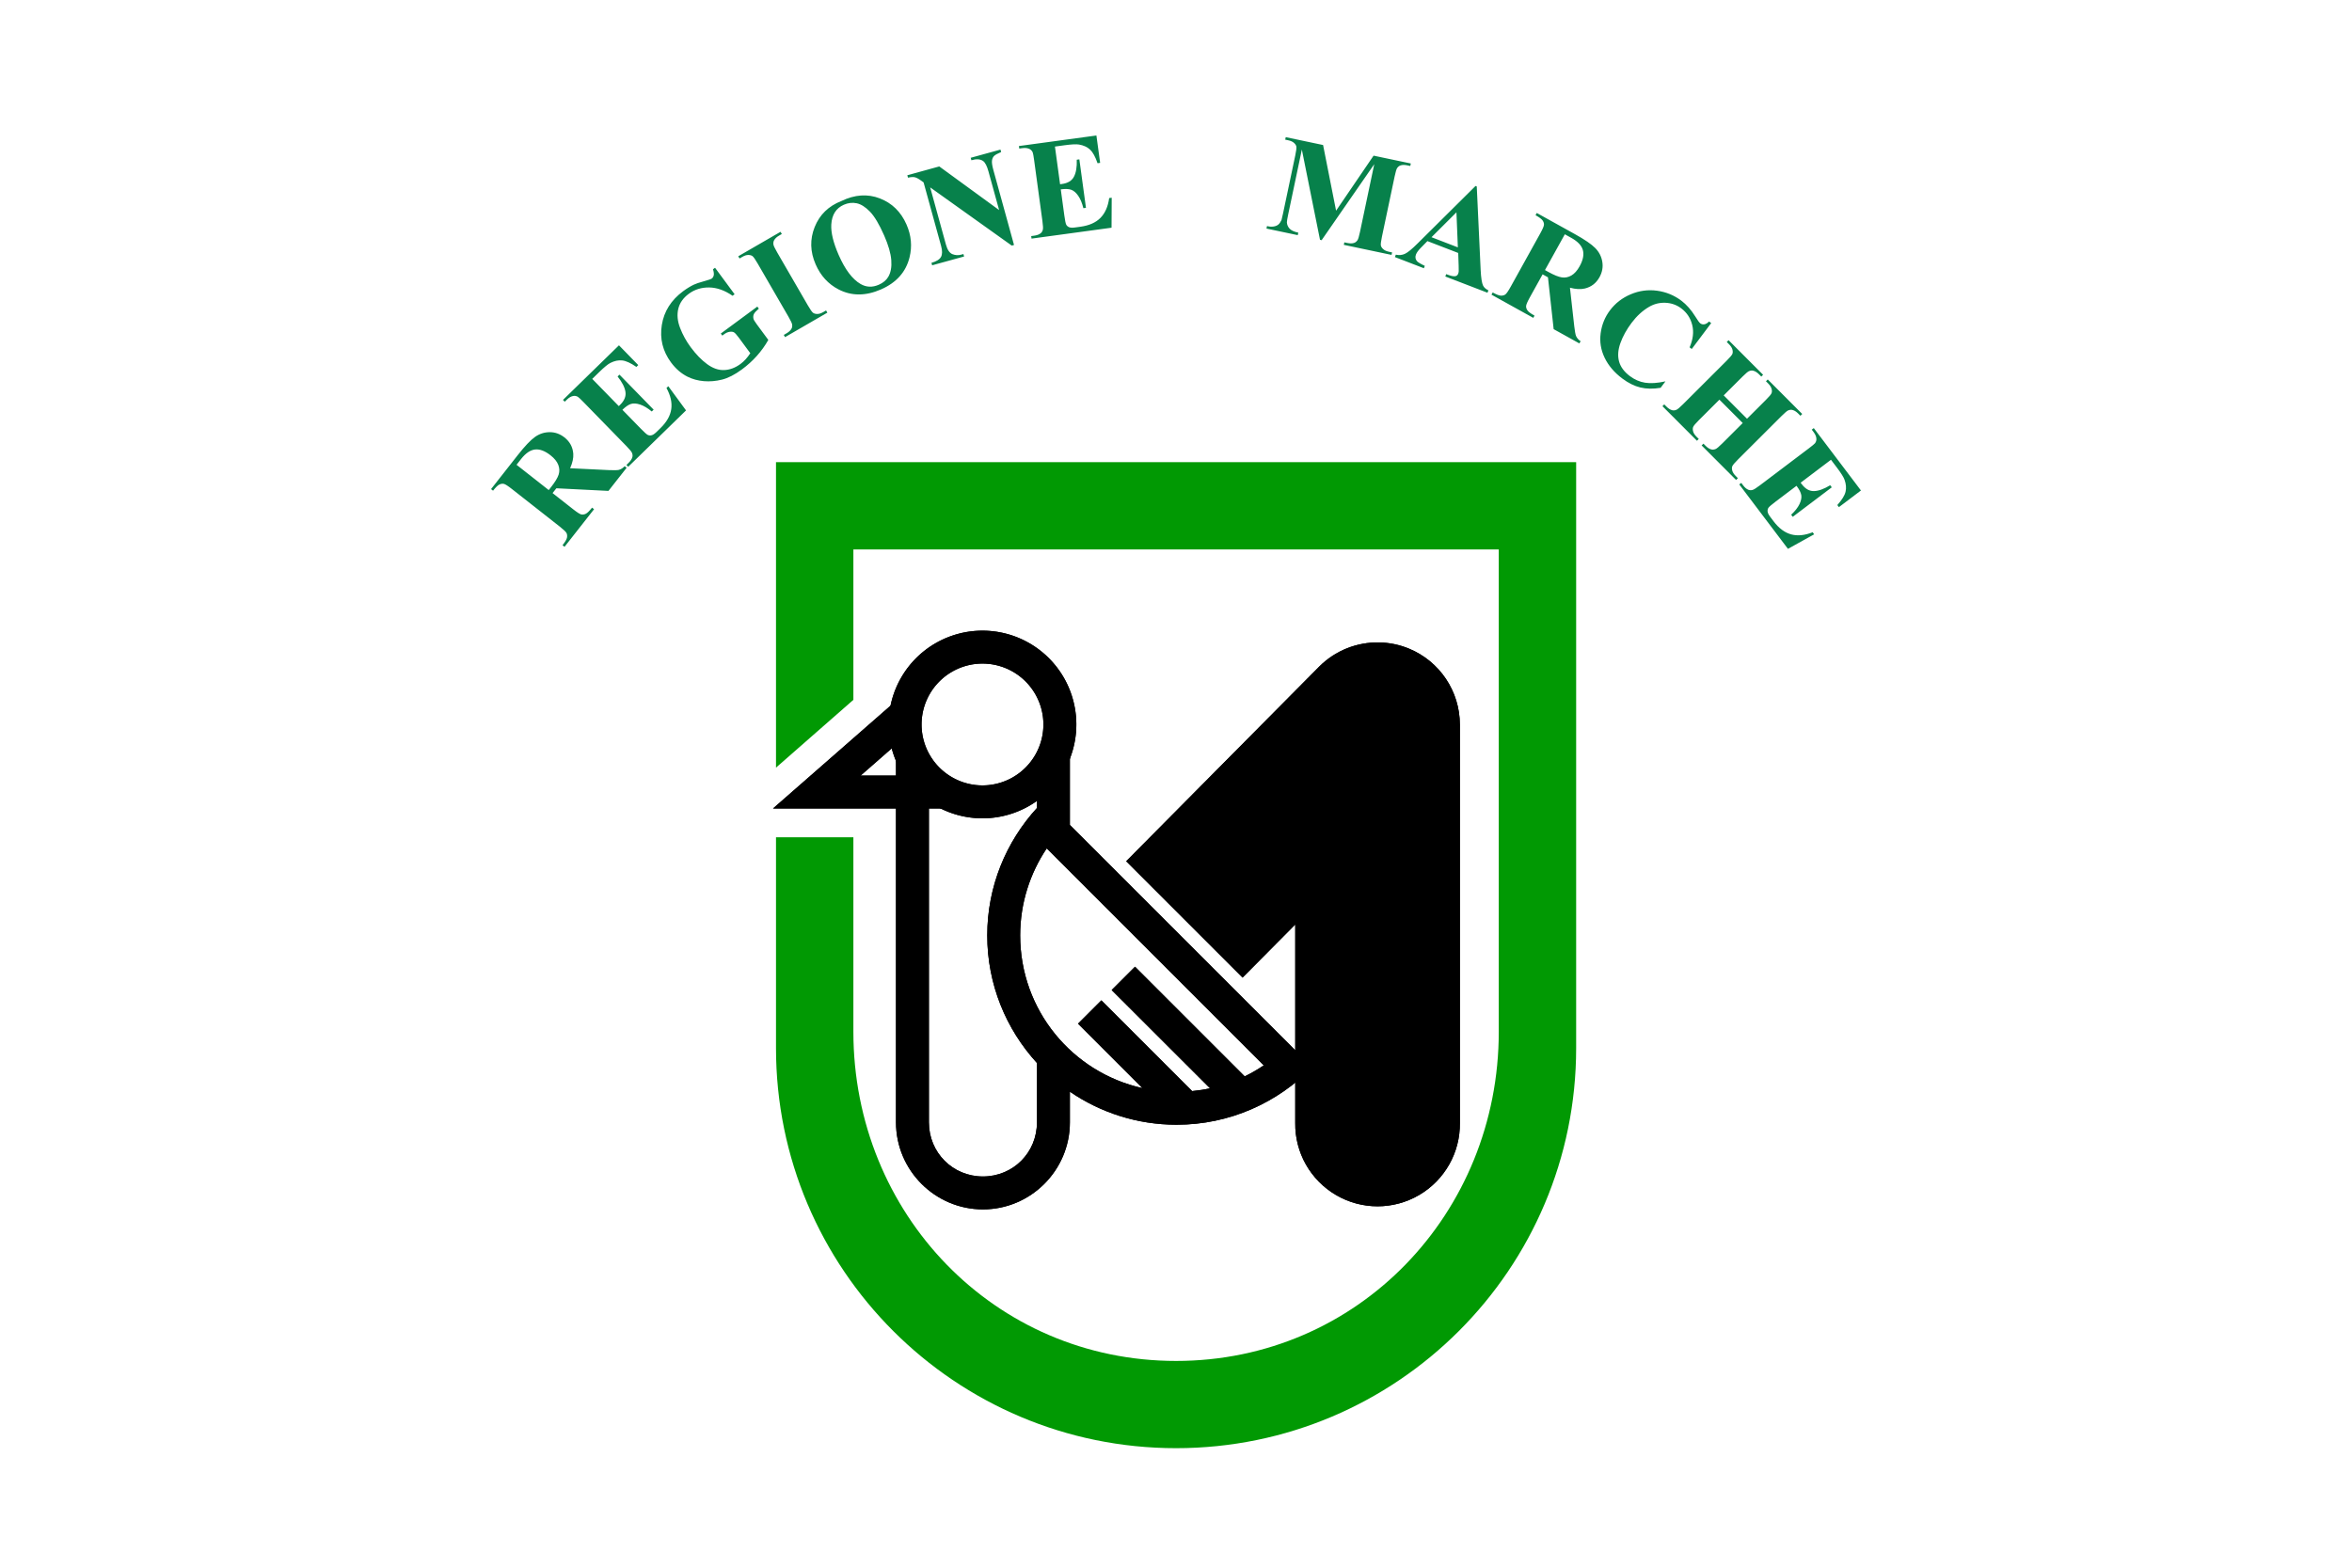 <?xml version="1.0" encoding="UTF-8" standalone="no"?>
<!-- Created with Inkscape (http://www.inkscape.org/) -->
<svg
   xmlns:dc="http://purl.org/dc/elements/1.1/"
   xmlns:cc="http://web.resource.org/cc/"
   xmlns:rdf="http://www.w3.org/1999/02/22-rdf-syntax-ns#"
   xmlns:svg="http://www.w3.org/2000/svg"
   xmlns="http://www.w3.org/2000/svg"
   xmlns:sodipodi="http://sodipodi.sourceforge.net/DTD/sodipodi-0.dtd"
   xmlns:inkscape="http://www.inkscape.org/namespaces/inkscape"
   id="svg2"
   sodipodi:version="0.32"
   inkscape:version="0.45pre1"
   width="600"
   height="400"
   version="1.0"
   sodipodi:docbase="C:\Documents and Settings\Flanker\Desktop"
   sodipodi:docname="Flag of Basilicata.svg"
   inkscape:output_extension="org.inkscape.output.svg.inkscape"
   sodipodi:modified="true">
  <defs
     id="defs5" />
  <sodipodi:namedview
     inkscape:window-height="1003"
     inkscape:window-width="1280"
     inkscape:pageshadow="2"
     inkscape:pageopacity="0.0"
     guidetolerance="10.0"
     gridtolerance="10.0"
     objecttolerance="10.0"
     borderopacity="1.0"
     bordercolor="#666666"
     pagecolor="#ffffff"
     id="base"
     inkscape:zoom="1.2091526"
     inkscape:cx="320.47856"
     inkscape:cy="252.35448"
     inkscape:window-x="-4"
     inkscape:window-y="-4"
     inkscape:current-layer="svg2"
     inkscape:showpageshadow="false" />
  <rect
     style="opacity:1;fill:#ffffff;fill-opacity:1;fill-rule:nonzero;stroke:none;stroke-width:3;stroke-linecap:round;stroke-linejoin:miter;stroke-miterlimit:4;stroke-dasharray:none;stroke-dashoffset:0;stroke-opacity:1"
     id="rect2254"
     width="600"
     height="400"
     x="0"
     y="0" />
  <g
     id="g2180"
     transform="matrix(0.84,0,0,0.84,195.02,113.517)">
    <g
       id="g14361"
       transform="translate(1,5.281)">
      <path
         sodipodi:nodetypes="ccsccc"
         id="path14363"
         d="M 2.5,-0.031 L 2.5,177.969 C 2.5,245.037 56.932,299.469 124,299.469 C 191.068,299.469 245.5,245.037 245.5,177.969 L 245.5,-0.031 L 2.5,-0.031 z "
         style="opacity:1;fill:#ffffff;fill-opacity:1;fill-rule:evenodd;stroke:none;stroke-width:1;stroke-linecap:round;stroke-linejoin:miter;stroke-miterlimit:4;stroke-dasharray:none;stroke-opacity:1" />
      <path
         sodipodi:nodetypes="ccccccssccsc"
         id="path14365"
         d="M 185.688,54.719 C 178.982,54.589 172.344,57.149 167.438,62.094 L 108.844,121.188 L 144.188,156.531 L 160.188,140.406 L 160.188,200.656 C 160.06,209.672 164.806,218.049 172.594,222.594 C 180.381,227.139 189.994,227.139 197.781,222.594 C 205.569,218.049 210.315,209.672 210.188,200.656 L 210.188,79.719 C 210.193,69.586 204.086,60.456 194.719,56.594 C 191.791,55.387 188.735,54.778 185.688,54.719 z "
         style="fill:#000000;fill-opacity:1;fill-rule:evenodd;stroke:none;stroke-width:50;stroke-linecap:round;stroke-linejoin:round;stroke-miterlimit:4;stroke-opacity:1" />
      <path
         sodipodi:nodetypes="ccsccscccccsccscccccccccccccsccsc"
         id="path14367"
         d="M 38.938,83.963 L 38.938,200.5 C 38.938,215.045 50.799,226.938 65.344,226.938 C 79.889,226.938 91.75,215.045 91.75,200.5 L 91.75,191.188 C 100.984,197.513 112.153,201.219 124.156,201.219 C 140.292,201.219 154.887,194.505 165.344,183.75 L 91.75,110.156 L 91.75,82.327 L 81.75,91.978 L 81.75,105 C 72.397,115.229 66.656,128.812 66.656,143.719 C 66.656,158.635 72.389,172.235 81.75,182.469 L 81.75,200.5 C 81.75,209.678 74.522,216.938 65.344,216.938 C 56.166,216.938 48.938,209.678 48.938,200.5 L 48.938,91.978 C 48.938,91.978 38.938,83.963 38.938,83.963 z M 84.719,117.281 L 150.625,183.188 C 148.781,184.425 146.859,185.555 144.844,186.531 L 111.531,153.219 L 104.438,160.312 L 134.312,190.156 C 132.534,190.545 130.722,190.817 128.875,191 L 101.312,163.438 L 94.219,170.531 L 113.781,190.094 C 92.515,185.365 76.656,166.427 76.656,143.719 C 76.656,133.916 79.651,124.837 84.719,117.281 z M 85.969,186.625 C 86.392,187.002 86.816,187.385 87.25,187.75 C 86.815,187.383 86.392,187.004 85.969,186.625 z "
         style="opacity:1;fill:#000000;fill-opacity:1;fill-rule:evenodd;stroke:none;stroke-width:9.929;stroke-linecap:round;stroke-linejoin:round;stroke-miterlimit:4;stroke-dasharray:none;stroke-opacity:1" />
      <path
         transform="matrix(0.971,0,0,0.971,4.104,7.334)"
         d="M 87.131 74.471 A 24.203 24.203 0 1 1  38.725,74.471 A 24.203 24.203 0 1 1  87.131 74.471 z"
         sodipodi:ry="24.20299"
         sodipodi:rx="24.20299"
         sodipodi:cy="74.470734"
         sodipodi:cx="62.927773"
         id="path14369"
         style="opacity:1;fill:none;fill-opacity:1;fill-rule:evenodd;stroke:#000000;stroke-width:10.299;stroke-linecap:round;stroke-linejoin:round;stroke-miterlimit:4;stroke-dasharray:none;stroke-opacity:1"
         sodipodi:type="arc" />
      <path
         sodipodi:nodetypes="ccc"
         id="path14371"
         d="M 41.704,76.705 L 14.894,100.163 L 54.364,100.163"
         style="fill:none;fill-rule:evenodd;stroke:#000000;stroke-width:10;stroke-linecap:butt;stroke-linejoin:miter;stroke-miterlimit:4;stroke-dasharray:none;stroke-opacity:1" />
    </g>
    <g
       transform="translate(1,5.281)"
       id="g14354">
      <path
         sodipodi:nodetypes="ccccccsccccsccc"
         style="opacity:1;fill:#019903;fill-opacity:1;fill-rule:evenodd;stroke:none;stroke-width:1;stroke-linecap:round;stroke-linejoin:miter;stroke-miterlimit:4;stroke-dasharray:none;stroke-opacity:1"
         d="M 2.5,-0.031 L 2.5,92.75 L 26,72.156 L 26,26.469 L 222,26.469 L 222,172.969 C 222,228.169 179.2,272.969 124,272.969 C 68.8,272.969 26,228.169 26,172.969 L 26,113.906 L 2.5,113.906 L 2.5,177.969 C 2.5,245.037 56.932,299.469 124,299.469 C 191.068,299.469 245.5,245.037 245.5,177.969 L 245.5,-0.031 L 2.5,-0.031 z "
         id="rect1873" />
      <path
         style="fill:#000000;fill-opacity:1;fill-rule:evenodd;stroke:none;stroke-width:50;stroke-linecap:round;stroke-linejoin:round;stroke-miterlimit:4;stroke-opacity:1"
         d="M 185.688,54.719 C 178.982,54.589 172.344,57.149 167.438,62.094 L 108.844,121.188 L 144.188,156.531 L 160.188,140.406 L 160.188,200.656 C 160.06,209.672 164.806,218.049 172.594,222.594 C 180.381,227.139 189.994,227.139 197.781,222.594 C 205.569,218.049 210.315,209.672 210.188,200.656 L 210.188,79.719 C 210.193,69.586 204.086,60.456 194.719,56.594 C 191.791,55.387 188.735,54.778 185.688,54.719 z "
         id="path2770"
         sodipodi:nodetypes="ccccccssccsc" />
      <path
         style="opacity:1;fill:#000000;fill-opacity:1;fill-rule:evenodd;stroke:none;stroke-width:9.929;stroke-linecap:round;stroke-linejoin:round;stroke-miterlimit:4;stroke-dasharray:none;stroke-opacity:1"
         d="M 38.938,83.963 L 38.938,200.5 C 38.938,215.045 50.799,226.938 65.344,226.938 C 79.889,226.938 91.75,215.045 91.75,200.5 L 91.75,191.188 C 100.984,197.513 112.153,201.219 124.156,201.219 C 140.292,201.219 154.887,194.505 165.344,183.75 L 91.75,110.156 L 91.75,82.327 L 81.75,91.978 L 81.75,105 C 72.397,115.229 66.656,128.812 66.656,143.719 C 66.656,158.635 72.389,172.235 81.75,182.469 L 81.75,200.5 C 81.75,209.678 74.522,216.938 65.344,216.938 C 56.166,216.938 48.938,209.678 48.938,200.5 L 48.938,91.978 C 48.938,91.978 38.938,83.963 38.938,83.963 z M 84.719,117.281 L 150.625,183.188 C 148.781,184.425 146.859,185.555 144.844,186.531 L 111.531,153.219 L 104.438,160.312 L 134.312,190.156 C 132.534,190.545 130.722,190.817 128.875,191 L 101.312,163.438 L 94.219,170.531 L 113.781,190.094 C 92.515,185.365 76.656,166.427 76.656,143.719 C 76.656,133.916 79.651,124.837 84.719,117.281 z M 85.969,186.625 C 86.392,187.002 86.816,187.385 87.25,187.75 C 86.815,187.383 86.392,187.004 85.969,186.625 z "
         id="path3644"
         sodipodi:nodetypes="ccsccscccccsccscccccccccccccsccsc" />
      <path
         sodipodi:type="arc"
         style="opacity:1;fill:none;fill-opacity:1;fill-rule:evenodd;stroke:#000000;stroke-width:10.299;stroke-linecap:round;stroke-linejoin:round;stroke-miterlimit:4;stroke-dasharray:none;stroke-opacity:1"
         id="path9028"
         sodipodi:cx="62.927773"
         sodipodi:cy="74.470734"
         sodipodi:rx="24.20299"
         sodipodi:ry="24.20299"
         d="M 87.131 74.471 A 24.203 24.203 0 1 1  38.725,74.471 A 24.203 24.203 0 1 1  87.131 74.471 z"
         transform="matrix(0.971,0,0,0.971,4.104,7.334)" />
      <path
         style="fill:none;fill-rule:evenodd;stroke:#000000;stroke-width:10;stroke-linecap:butt;stroke-linejoin:miter;stroke-miterlimit:4;stroke-dasharray:none;stroke-opacity:1"
         d="M 41.704,76.705 L 14.894,100.163 L 54.364,100.163"
         id="path9915"
         sodipodi:nodetypes="ccc" />
    </g>
  </g>
  <path
     style="font-size:34.53px;font-style:normal;font-weight:normal;fill:#07814b;fill-opacity:1;stroke:none;stroke-width:1px;stroke-linecap:butt;stroke-linejoin:miter;stroke-opacity:1;font-family:Bitstream Vera Sans"
     d="M 140.964,125.814 L 146.216,129.941 C 147.23,130.737 147.917,131.176 148.277,131.258 C 148.638,131.34 149.019,131.286 149.422,131.096 C 149.825,130.906 150.363,130.382 151.036,129.525 L 151.548,129.927 L 144.011,139.52 L 143.5,139.118 C 144.18,138.252 144.561,137.601 144.642,137.165 C 144.724,136.73 144.684,136.349 144.524,136.022 C 144.364,135.694 143.777,135.133 142.763,134.336 L 130.599,124.78 C 129.586,123.983 128.899,123.544 128.538,123.462 C 128.178,123.38 127.796,123.435 127.394,123.625 C 126.991,123.815 126.453,124.339 125.779,125.196 L 125.268,124.794 L 132.11,116.086 C 133.891,113.819 135.35,112.283 136.489,111.479 C 137.628,110.675 138.879,110.272 140.244,110.271 C 141.608,110.27 142.857,110.715 143.99,111.605 C 145.373,112.691 146.124,114.086 146.245,115.791 C 146.317,116.876 146.047,118.102 145.435,119.469 L 155.32,119.947 C 156.603,120.002 157.444,119.984 157.842,119.895 C 158.425,119.741 158.925,119.427 159.344,118.951 L 159.855,119.353 L 155.218,125.255 L 141.93,124.584 L 140.964,125.814 z M 131.772,118.592 L 139.982,125.043 L 140.601,124.255 C 141.608,122.974 142.243,121.924 142.508,121.103 C 142.772,120.283 142.741,119.45 142.414,118.604 C 142.088,117.759 141.431,116.949 140.445,116.174 C 139.017,115.052 137.699,114.557 136.493,114.69 C 135.286,114.822 134.1,115.63 132.934,117.113 L 131.772,118.592 z M 151.08,96.674 L 157.855,103.62 L 158.194,103.289 C 159.277,102.233 159.73,101.128 159.553,99.974 C 159.377,98.82 158.71,97.515 157.551,96.059 L 158.029,95.592 L 166.744,104.526 L 166.266,104.993 C 165.216,104.118 164.227,103.528 163.298,103.222 C 162.37,102.916 161.587,102.865 160.951,103.068 C 160.314,103.272 159.589,103.77 158.775,104.564 L 163.464,109.371 C 164.38,110.31 164.981,110.846 165.265,110.978 C 165.549,111.11 165.866,111.137 166.215,111.058 C 166.564,110.98 166.982,110.703 167.468,110.229 L 168.487,109.235 C 170.081,107.68 170.999,106.065 171.239,104.39 C 171.48,102.715 171.073,100.918 170.02,98.998 L 170.485,98.544 L 175.008,104.716 L 160.26,119.101 L 159.806,118.636 L 160.372,118.083 C 160.867,117.601 161.179,117.124 161.31,116.653 C 161.413,116.323 161.385,115.958 161.224,115.558 C 161.12,115.267 160.65,114.693 159.816,113.838 L 148.868,102.613 C 148.115,101.841 147.631,101.388 147.418,101.253 C 147.047,101.041 146.671,100.966 146.289,101.027 C 145.741,101.103 145.191,101.411 144.637,101.951 L 144.071,102.504 L 143.617,102.038 L 157.899,88.107 L 162.821,93.153 L 162.342,93.62 C 160.896,92.624 159.691,92.072 158.727,91.965 C 157.763,91.858 156.756,92.071 155.705,92.605 C 155.088,92.912 154.133,93.696 152.841,94.956 L 151.08,96.674 z M 182.409,68.318 L 187.398,75.079 L 186.875,75.465 C 184.879,74.083 182.895,73.377 180.922,73.348 C 178.948,73.319 177.212,73.857 175.713,74.964 C 174.28,76.021 173.384,77.305 173.027,78.814 C 172.67,80.323 172.825,81.945 173.494,83.68 C 174.162,85.414 175.057,87.041 176.177,88.559 C 177.534,90.398 178.941,91.85 180.397,92.916 C 181.854,93.982 183.306,94.484 184.752,94.421 C 186.199,94.358 187.587,93.837 188.917,92.855 C 189.379,92.514 189.816,92.115 190.228,91.658 C 190.641,91.201 191.032,90.69 191.402,90.125 L 188.459,86.137 C 187.902,85.383 187.49,84.933 187.223,84.788 C 186.956,84.643 186.593,84.601 186.136,84.662 C 185.678,84.723 185.218,84.923 184.756,85.264 L 184.261,85.63 L 183.875,85.106 L 193.196,78.228 L 193.582,78.751 C 192.91,79.32 192.488,79.781 192.318,80.132 C 192.148,80.483 192.112,80.885 192.212,81.335 C 192.259,81.577 192.541,82.047 193.055,82.745 L 195.999,86.733 C 195.177,88.185 194.206,89.538 193.086,90.794 C 191.967,92.05 190.695,93.203 189.271,94.254 C 187.452,95.597 185.758,96.465 184.19,96.857 C 182.623,97.249 181.082,97.381 179.568,97.253 C 178.053,97.126 176.665,96.749 175.401,96.122 C 173.781,95.308 172.376,94.095 171.186,92.483 C 169.057,89.597 168.272,86.412 168.831,82.926 C 169.39,79.441 171.206,76.564 174.28,74.295 C 175.232,73.592 176.146,73.035 177.021,72.622 C 177.492,72.391 178.322,72.11 179.512,71.778 C 180.701,71.446 181.381,71.218 181.551,71.092 C 181.815,70.898 181.989,70.62 182.072,70.26 C 182.156,69.899 182.094,69.381 181.886,68.704 L 182.409,68.318 z M 210.732,79.212 L 211.058,79.775 L 200.272,86.018 L 199.946,85.455 L 200.631,85.059 C 201.229,84.712 201.649,84.327 201.891,83.903 C 202.072,83.608 202.134,83.247 202.077,82.82 C 202.047,82.512 201.733,81.841 201.135,80.806 L 193.28,67.236 C 192.669,66.181 192.232,65.554 191.968,65.355 C 191.704,65.156 191.345,65.056 190.89,65.055 C 190.436,65.054 189.92,65.22 189.342,65.555 L 188.657,65.951 L 188.331,65.388 L 199.118,59.145 L 199.444,59.708 L 198.759,60.104 C 198.16,60.451 197.74,60.836 197.499,61.26 C 197.317,61.555 197.25,61.919 197.297,62.351 C 197.327,62.659 197.641,63.331 198.24,64.365 L 206.094,77.936 C 206.705,78.991 207.145,79.616 207.414,79.812 C 207.683,80.008 208.045,80.107 208.499,80.108 C 208.953,80.109 209.47,79.943 210.048,79.608 L 210.732,79.212 z M 214.635,51.292 C 218.056,49.639 221.326,49.415 224.445,50.62 C 227.564,51.825 229.833,54.048 231.254,57.29 C 232.467,60.059 232.725,62.85 232.026,65.664 C 231.102,69.396 228.681,72.12 224.764,73.837 C 220.835,75.558 217.214,75.558 213.901,73.837 C 211.284,72.476 209.342,70.353 208.077,67.465 C 206.656,64.224 206.575,61.038 207.833,57.909 C 209.091,54.78 211.358,52.574 214.635,51.292 L 214.635,51.292 z M 215.279,52.237 C 213.283,53.112 212.211,54.797 212.064,57.293 C 211.949,59.339 212.579,61.929 213.952,65.063 C 215.585,68.788 217.446,71.254 219.536,72.462 C 220.994,73.307 222.544,73.37 224.186,72.65 C 225.292,72.166 226.097,71.493 226.603,70.632 C 227.246,69.531 227.5,68.111 227.366,66.373 C 227.231,64.634 226.632,62.552 225.569,60.126 C 224.303,57.239 223.089,55.197 221.924,53.999 C 220.759,52.801 219.632,52.089 218.541,51.863 C 217.451,51.638 216.363,51.762 215.279,52.237 L 215.279,52.237 z M 239.612,42.467 L 254.875,53.597 L 252.154,43.717 C 251.774,42.338 251.32,41.461 250.79,41.084 C 250.068,40.578 249.071,40.512 247.801,40.886 L 247.628,40.259 L 255.22,38.168 L 255.393,38.795 C 254.455,39.187 253.847,39.528 253.568,39.817 C 253.29,40.107 253.118,40.5 253.055,40.998 C 252.991,41.495 253.109,42.287 253.408,43.371 L 258.678,62.504 L 258.102,62.663 L 237.291,47.811 L 241.315,62.419 C 241.68,63.741 242.228,64.55 242.96,64.847 C 243.692,65.143 244.447,65.184 245.227,64.97 L 245.769,64.82 L 245.942,65.447 L 237.791,67.693 L 237.618,67.066 C 238.88,66.706 239.69,66.203 240.047,65.558 C 240.404,64.913 240.414,63.98 240.078,62.76 L 235.611,46.541 L 234.951,46.067 C 234.297,45.59 233.758,45.308 233.332,45.218 C 232.906,45.129 232.34,45.169 231.633,45.34 L 231.46,44.713 L 239.612,42.467 z M 269.118,37.396 L 270.427,47.01 L 270.898,46.946 C 272.396,46.742 273.417,46.124 273.963,45.092 C 274.508,44.059 274.749,42.613 274.684,40.753 L 275.346,40.663 L 277.031,53.029 L 276.369,53.12 C 276.046,51.792 275.603,50.729 275.038,49.93 C 274.474,49.132 273.876,48.625 273.244,48.409 C 272.611,48.194 271.732,48.163 270.605,48.316 L 271.511,54.97 C 271.689,56.27 271.852,57.058 272.002,57.333 C 272.152,57.609 272.39,57.819 272.718,57.963 C 273.045,58.108 273.545,58.134 274.219,58.043 L 275.629,57.851 C 277.836,57.55 279.534,56.798 280.724,55.596 C 281.914,54.393 282.658,52.707 282.954,50.537 L 283.598,50.45 L 283.558,58.101 L 263.145,60.881 L 263.057,60.237 L 263.841,60.13 C 264.526,60.037 265.061,59.84 265.446,59.539 C 265.725,59.335 265.92,59.025 266.029,58.608 C 266.118,58.312 266.083,57.572 265.921,56.388 L 263.805,40.851 C 263.66,39.783 263.541,39.131 263.45,38.895 C 263.279,38.504 263.021,38.22 262.678,38.042 C 262.192,37.777 261.566,37.697 260.8,37.801 L 260.016,37.908 L 259.928,37.264 L 279.697,34.571 L 280.648,41.555 L 279.986,41.646 C 279.417,39.985 278.777,38.824 278.066,38.164 C 277.355,37.504 276.419,37.076 275.257,36.879 C 274.578,36.759 273.345,36.82 271.556,37.064 L 269.118,37.396 z M 340.837,53.758 L 350.405,39.714 L 359.9,41.714 L 359.766,42.35 L 359.009,42.191 C 358.321,42.046 357.745,42.05 357.282,42.204 C 356.961,42.304 356.675,42.525 356.424,42.868 C 356.24,43.116 356.026,43.82 355.782,44.978 L 352.543,60.355 C 352.292,61.548 352.198,62.307 352.261,62.631 C 352.324,62.956 352.527,63.271 352.87,63.577 C 353.213,63.883 353.711,64.104 354.365,64.242 L 355.122,64.401 L 354.988,65.038 L 342.81,62.473 L 342.944,61.837 L 343.7,61.996 C 344.388,62.141 344.964,62.136 345.428,61.982 C 345.748,61.882 346.036,61.655 346.29,61.302 C 346.474,61.053 346.689,60.344 346.935,59.174 L 350.576,41.888 L 337.151,61.281 L 336.738,61.194 L 332.104,38.159 L 328.645,54.585 C 328.403,55.732 328.283,56.443 328.285,56.719 C 328.313,57.324 328.539,57.86 328.962,58.326 C 329.384,58.792 330.129,59.138 331.196,59.362 L 331.061,59.999 L 323.08,58.318 L 323.214,57.681 L 323.455,57.732 C 323.969,57.852 324.468,57.87 324.953,57.787 C 325.437,57.703 325.826,57.537 326.118,57.287 C 326.41,57.037 326.676,56.656 326.915,56.143 C 326.965,56.022 327.1,55.44 327.319,54.396 L 330.428,39.638 C 330.676,38.457 330.769,37.707 330.704,37.388 C 330.639,37.069 330.436,36.756 330.093,36.451 C 329.75,36.145 329.252,35.923 328.598,35.786 L 327.859,35.63 L 327.993,34.993 L 337.522,37 L 340.837,53.758 z M 371.993,64.543 L 364.136,61.516 L 362.367,63.321 C 361.783,63.925 361.4,64.462 361.219,64.932 C 360.979,65.555 361.053,66.112 361.442,66.601 C 361.67,66.889 362.347,67.301 363.472,67.835 L 363.238,68.442 L 355.841,65.591 L 356.075,64.985 C 356.919,65.172 357.703,65.094 358.425,64.751 C 359.148,64.407 360.213,63.534 361.62,62.129 L 376.414,47.447 L 376.725,47.567 L 377.719,68.897 C 377.819,70.92 378.028,72.25 378.347,72.888 C 378.589,73.37 379.038,73.769 379.695,74.085 L 379.461,74.692 L 368.701,70.546 L 368.934,69.939 L 369.377,70.11 C 370.241,70.443 370.894,70.556 371.337,70.451 C 371.645,70.368 371.862,70.163 371.989,69.835 C 372.064,69.638 372.11,69.423 372.124,69.19 C 372.14,69.083 372.134,68.61 372.106,67.77 L 371.993,64.543 z M 371.903,63.115 L 371.541,54.178 L 365.178,60.524 L 371.903,63.115 z M 393.522,70.001 L 390.283,75.842 C 389.658,76.97 389.333,77.718 389.31,78.087 C 389.286,78.455 389.4,78.824 389.652,79.191 C 389.904,79.558 390.506,80.006 391.459,80.535 L 391.144,81.104 L 380.475,75.187 L 380.791,74.619 C 381.754,75.153 382.457,75.426 382.9,75.437 C 383.343,75.448 383.713,75.348 384.01,75.138 C 384.308,74.928 384.769,74.259 385.394,73.132 L 392.896,59.604 C 393.521,58.476 393.846,57.728 393.869,57.359 C 393.893,56.991 393.779,56.623 393.527,56.255 C 393.275,55.888 392.673,55.44 391.72,54.911 L 392.035,54.342 L 401.72,59.713 C 404.241,61.111 405.989,62.308 406.964,63.305 C 407.939,64.301 408.536,65.473 408.754,66.82 C 408.971,68.166 408.731,69.47 408.032,70.731 C 407.179,72.268 405.921,73.232 404.257,73.622 C 403.198,73.866 401.945,73.794 400.498,73.407 L 401.596,83.242 C 401.746,84.518 401.897,85.345 402.049,85.724 C 402.293,86.275 402.683,86.719 403.219,87.057 L 402.904,87.625 L 396.34,83.985 L 394.89,70.76 L 393.522,70.001 z M 399.191,59.778 L 394.127,68.909 L 395.004,69.395 C 396.428,70.185 397.567,70.646 398.419,70.777 C 399.271,70.907 400.088,70.744 400.871,70.287 C 401.654,69.83 402.349,69.053 402.957,67.957 C 403.838,66.368 404.117,64.989 403.795,63.818 C 403.472,62.648 402.486,61.605 400.836,60.69 L 399.191,59.778 z M 436.531,82.438 L 431.57,89.044 L 431.021,88.632 C 431.904,86.599 432.128,84.7 431.693,82.937 C 431.258,81.175 430.328,79.759 428.904,78.689 C 427.714,77.795 426.365,77.318 424.858,77.256 C 423.351,77.194 421.953,77.544 420.663,78.305 C 419.01,79.276 417.533,80.629 416.231,82.363 C 414.951,84.068 414,85.783 413.379,87.508 C 412.758,89.232 412.638,90.798 413.018,92.204 C 413.398,93.611 414.319,94.863 415.781,95.961 C 416.98,96.861 418.276,97.424 419.668,97.649 C 421.06,97.873 422.791,97.759 424.861,97.305 L 423.626,98.95 C 421.72,99.263 420,99.236 418.467,98.868 C 416.933,98.5 415.393,97.736 413.847,96.575 C 411.813,95.048 410.313,93.284 409.346,91.283 C 408.379,89.282 408.041,87.196 408.33,85.025 C 408.62,82.853 409.412,80.905 410.707,79.181 C 412.072,77.363 413.842,75.996 416.018,75.08 C 418.193,74.163 420.427,73.862 422.719,74.177 C 425.011,74.491 427.066,75.331 428.884,76.696 C 430.224,77.702 431.421,79.055 432.474,80.755 C 433.083,81.739 433.505,82.32 433.739,82.496 C 434.039,82.721 434.382,82.806 434.767,82.751 C 435.153,82.696 435.558,82.455 435.982,82.026 L 436.531,82.438 z M 438.625,101.976 L 433.399,107.191 C 432.536,108.052 432.045,108.638 431.924,108.949 C 431.804,109.259 431.801,109.634 431.917,110.074 C 432.032,110.513 432.326,110.969 432.798,111.442 L 433.357,112.002 L 432.896,112.461 L 424.093,103.639 L 424.553,103.18 L 425.112,103.74 C 425.6,104.229 426.08,104.536 426.553,104.661 C 426.884,104.761 427.249,104.728 427.647,104.563 C 427.937,104.455 428.505,103.98 429.351,103.135 L 440.449,92.059 C 441.312,91.198 441.806,90.615 441.93,90.308 C 442.055,90.002 442.059,89.629 441.944,89.19 C 441.828,88.75 441.535,88.294 441.063,87.821 L 440.504,87.261 L 440.964,86.802 L 449.768,95.624 L 449.308,96.083 L 448.749,95.523 C 448.26,95.034 447.78,94.727 447.308,94.602 C 446.977,94.502 446.608,94.531 446.202,94.688 C 445.911,94.795 445.343,95.271 444.497,96.115 L 439.719,100.884 L 445.667,106.843 L 450.445,102.075 C 451.308,101.214 451.801,100.631 451.926,100.324 C 452.05,100.018 452.053,99.643 451.933,99.199 C 451.814,98.756 451.518,98.298 451.046,97.825 L 450.5,97.278 L 450.96,96.818 L 459.751,105.627 L 459.291,106.087 L 458.744,105.539 C 458.248,105.041 457.767,104.734 457.304,104.618 C 456.972,104.518 456.603,104.547 456.197,104.704 C 455.907,104.811 455.339,105.287 454.493,106.131 L 443.394,117.207 C 442.532,118.068 442.038,118.652 441.914,118.958 C 441.789,119.265 441.786,119.64 441.906,120.083 C 442.026,120.527 442.322,120.985 442.793,121.458 L 443.34,122.005 L 442.879,122.465 L 434.088,113.655 L 434.549,113.196 L 435.095,113.743 C 435.592,114.241 436.072,114.548 436.536,114.665 C 436.867,114.765 437.236,114.736 437.642,114.579 C 437.932,114.471 438.5,113.996 439.346,113.151 L 444.572,107.936 L 438.625,101.976 z M 467.088,117.31 L 459.347,123.161 L 459.633,123.539 C 460.545,124.745 461.584,125.333 462.751,125.303 C 463.918,125.273 465.297,124.774 466.887,123.807 L 467.29,124.34 L 457.334,131.866 L 456.931,131.333 C 457.931,130.401 458.64,129.494 459.06,128.611 C 459.48,127.728 459.629,126.958 459.507,126.301 C 459.385,125.644 458.981,124.862 458.295,123.956 L 452.939,128.005 C 451.892,128.796 451.285,129.325 451.118,129.59 C 450.952,129.856 450.885,130.166 450.92,130.522 C 450.954,130.879 451.176,131.328 451.586,131.87 L 452.444,133.006 C 453.787,134.782 455.274,135.894 456.906,136.343 C 458.538,136.792 460.371,136.614 462.408,135.809 L 462.8,136.328 L 456.109,140.041 L 443.687,123.606 L 444.205,123.214 L 444.682,123.845 C 445.099,124.397 445.533,124.766 445.984,124.955 C 446.298,125.099 446.664,125.116 447.081,125.007 C 447.383,124.94 448.011,124.546 448.964,123.825 L 461.473,114.371 C 462.333,113.721 462.843,113.298 463.004,113.103 C 463.261,112.762 463.382,112.398 463.369,112.012 C 463.363,111.458 463.126,110.873 462.66,110.256 L 462.183,109.625 L 462.701,109.233 L 474.732,125.149 L 469.109,129.399 L 468.706,128.867 C 469.875,127.557 470.574,126.43 470.801,125.487 C 471.028,124.544 470.943,123.518 470.545,122.408 C 470.318,121.758 469.66,120.713 468.572,119.273 L 467.088,117.31 z "
     id="text2206" />
</svg>
